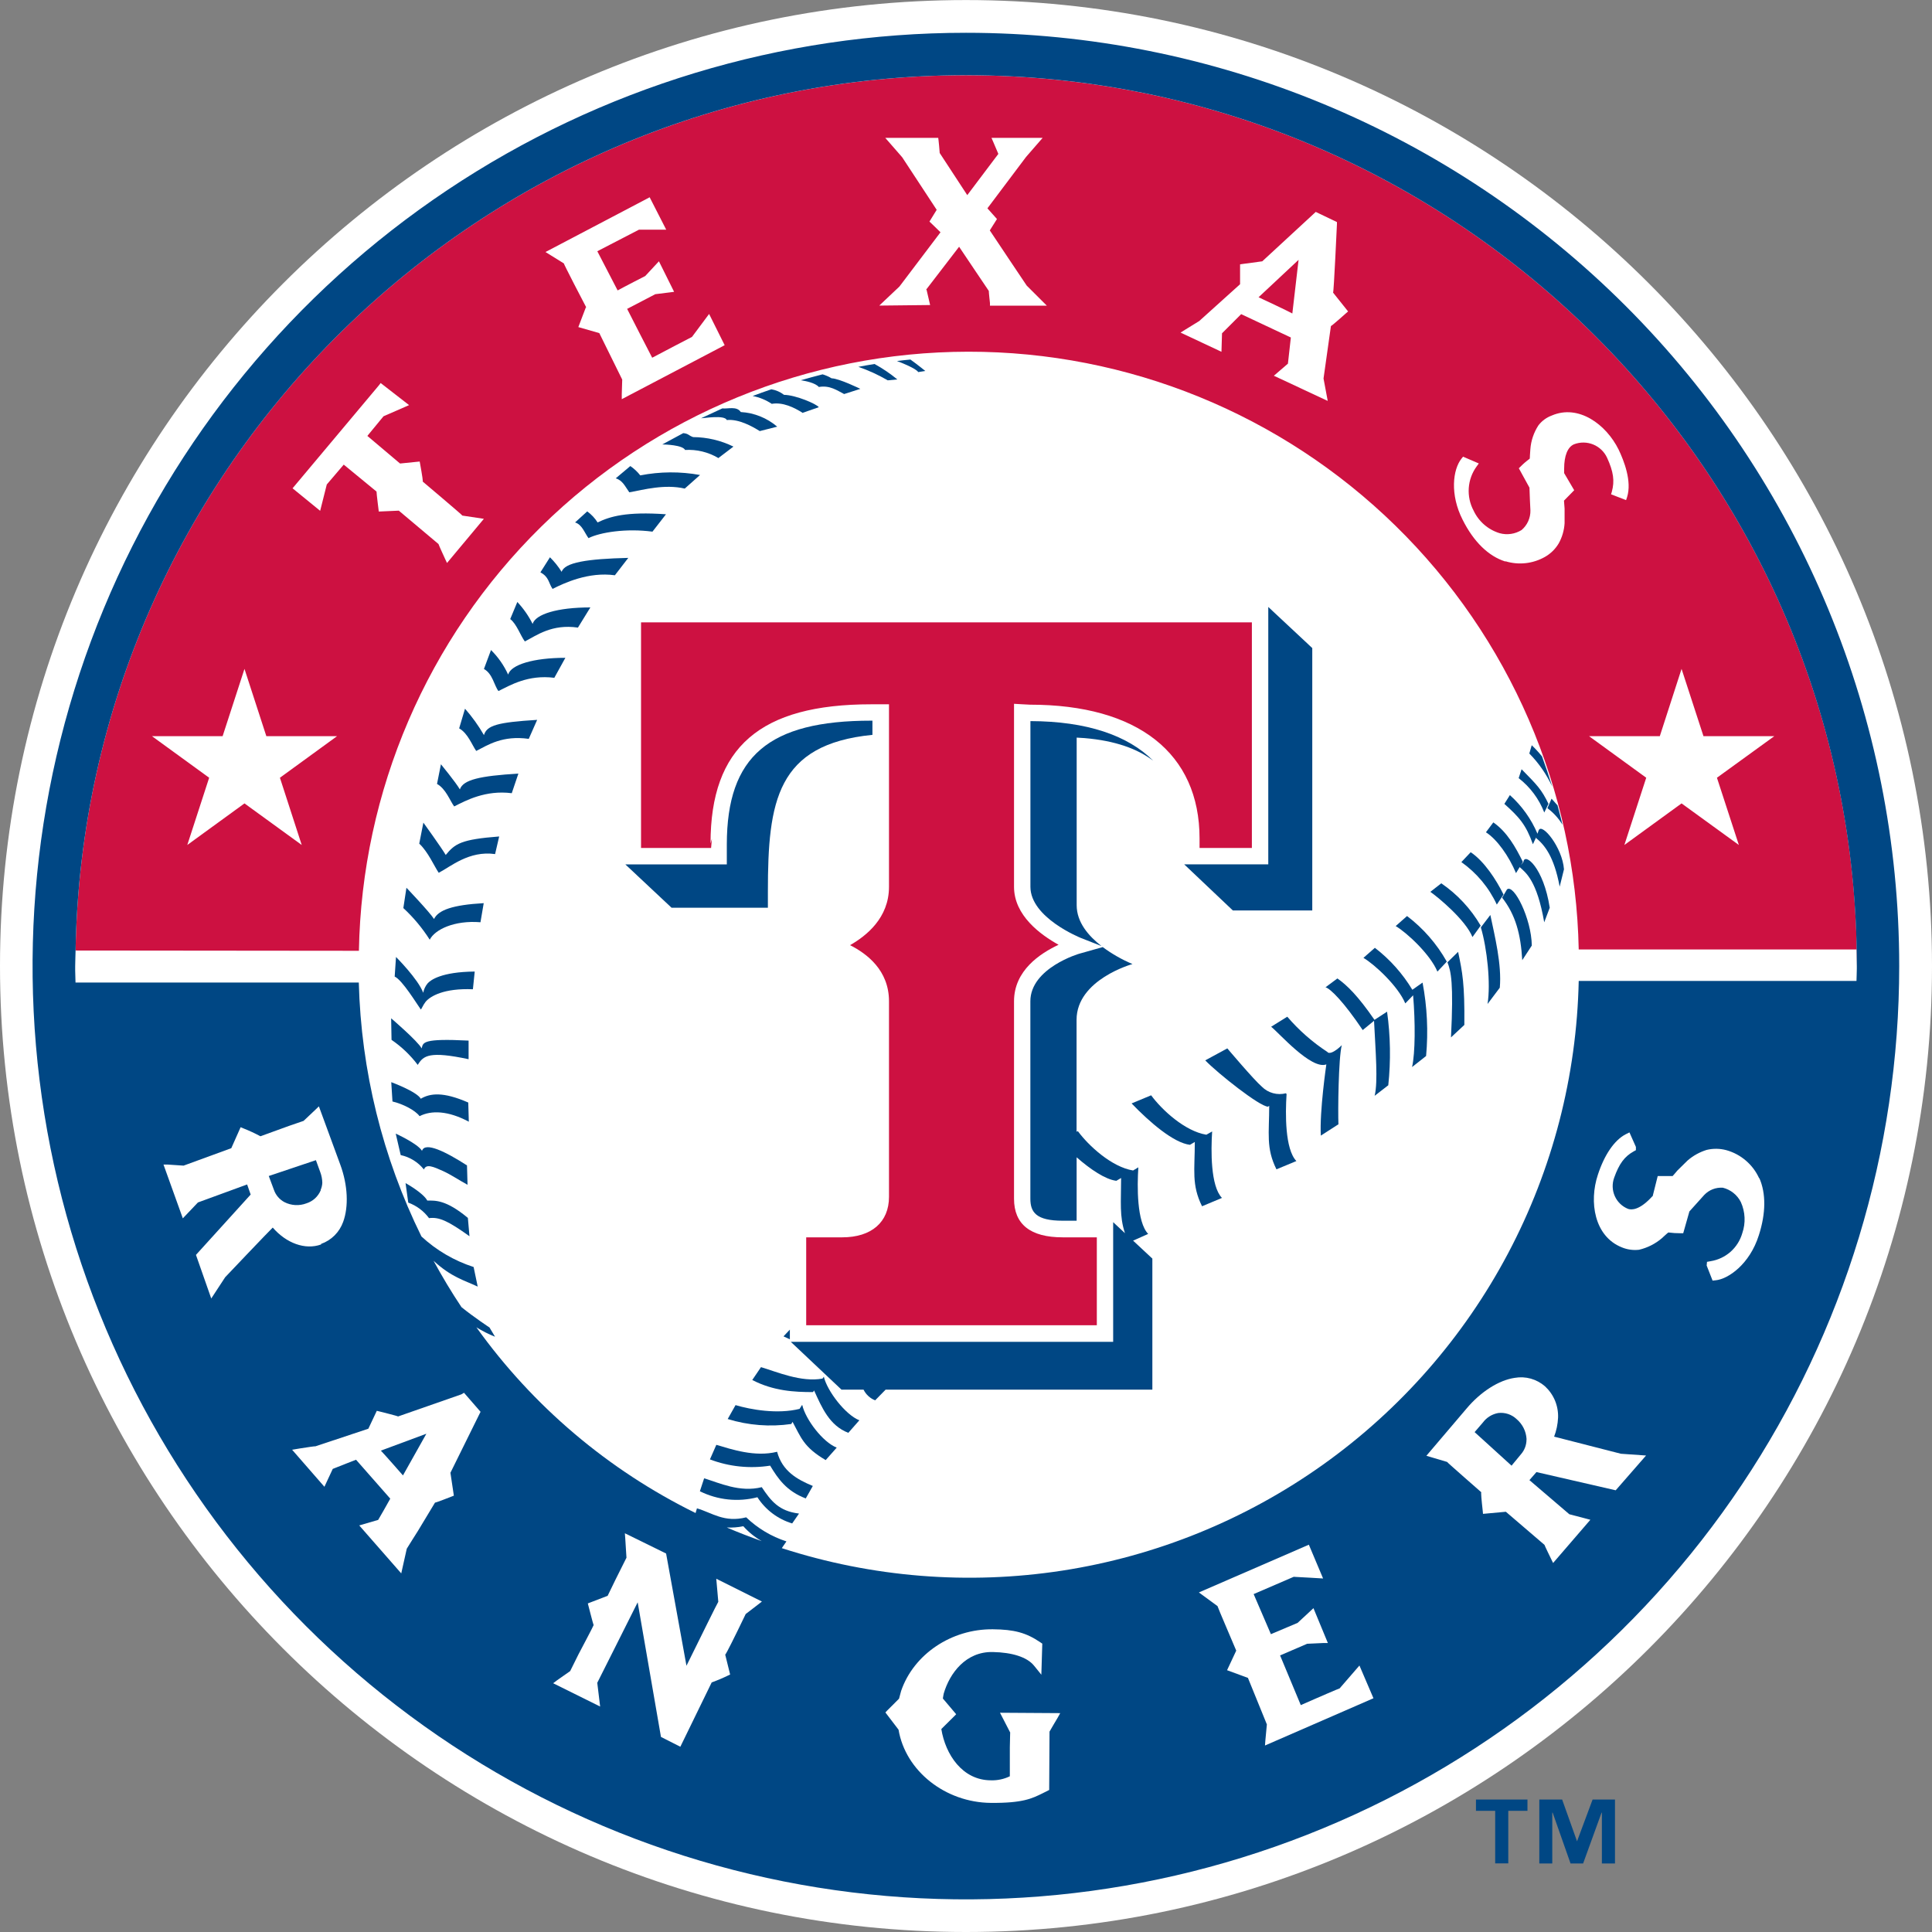 <svg width="70" height="70" viewBox="0 0 70 70" fill="none" xmlns="http://www.w3.org/2000/svg">
<rect x="0" y="0" width="70" height="70" fill="#808080" stroke="none"/>
<g clip-path="url(#clip0_42_316)">
<g clip-path="url(#clip1_42_316)">
<path d="M35 0.002C15.7 0.002 0 15.704 0 35.001C0 54.298 15.7 70 35 70C54.3 70 70 54.3 70 35.001C70 15.701 54.3 0.002 35 0.002Z" fill="white"/>
<path d="M67.272 35.001C67.272 34.801 67.26 34.601 67.258 34.401H57.2C57.038 28.645 54.636 23.179 50.505 19.166C46.374 15.154 40.84 12.913 35.081 12.92C29.322 12.927 23.793 15.181 19.671 19.203C15.549 23.225 13.16 28.696 13.012 34.453L2.746 34.443C2.746 34.643 2.746 34.819 2.746 34.999C2.746 35.053 2.746 35.105 2.746 35.163C2.746 35.309 2.746 35.453 2.758 35.597H13C13.117 41.386 15.5 46.897 19.637 50.947C23.775 54.997 29.336 57.262 35.126 57.255C40.915 57.248 46.471 54.97 50.599 50.91C54.727 46.851 57.097 41.334 57.2 35.545H67.266C67.266 35.401 67.278 35.257 67.278 35.111C67.278 35.077 67.278 35.039 67.278 35.005" fill="white"/>
<path d="M35 2.726C17.4 2.726 3.042 16.901 2.738 34.439L13.004 34.449C13.108 28.661 15.479 23.144 19.606 19.085C23.734 15.027 29.29 12.749 35.079 12.743C40.868 12.737 46.428 15.002 50.565 19.052C54.702 23.102 57.084 28.613 57.2 34.401H67.266C67.266 34.601 67.278 34.801 67.28 35.001C67.276 17.201 52.8 2.726 35 2.726Z" fill="#CD1141"/>
<path d="M35 1.188C28.311 1.187 21.773 3.169 16.211 6.885C10.65 10.6 6.315 15.881 3.755 22.06C1.195 28.239 0.525 35.038 1.829 41.598C3.134 48.158 6.354 54.183 11.084 58.913C15.813 63.642 21.838 66.863 28.398 68.168C34.958 69.473 41.758 68.803 47.937 66.243C54.116 63.684 59.398 59.349 63.113 53.788C66.829 48.227 68.812 41.689 68.812 35.001C68.812 26.033 65.249 17.433 58.908 11.092C52.568 4.751 43.967 1.188 35 1.188ZM26.332 55.344C26.533 55.354 26.735 55.339 26.932 55.298C27.123 55.513 27.349 55.696 27.6 55.838C27.172 55.684 26.752 55.524 26.332 55.344ZM67.276 35.106C67.276 35.252 67.266 35.397 67.264 35.541H57.2C57.128 38.983 56.253 42.362 54.643 45.406C53.033 48.45 50.733 51.075 47.928 53.072C45.122 55.069 41.888 56.382 38.485 56.907C35.081 57.431 31.602 57.152 28.326 56.092L28.494 55.848C27.948 55.671 27.45 55.373 27.036 54.976C26.236 55.176 25.804 54.812 25.252 54.65L25.202 54.82C22.04 53.266 19.311 50.954 17.26 48.09C17.474 48.224 17.701 48.339 17.936 48.432L17.736 48.098C17.736 48.098 17.174 47.728 16.72 47.36C16.354 46.812 16.02 46.252 15.708 45.68C16.362 46.28 16.808 46.38 17.308 46.616L17.16 45.906C16.457 45.679 15.812 45.302 15.27 44.8C13.858 41.933 13.084 38.795 13 35.6H2.736C2.736 35.456 2.724 35.312 2.724 35.166C2.724 35.108 2.724 35.056 2.724 35.002C2.724 34.816 2.736 34.629 2.738 34.441C3.042 16.901 17.4 2.725 35 2.725C52.8 2.725 67.276 17.201 67.276 35.001C67.274 35.035 67.276 35.072 67.276 35.106Z" fill="#004784"/>
<path d="M11.634 45.069C11.818 45.004 11.986 44.898 12.124 44.76C12.263 44.621 12.368 44.453 12.434 44.269C12.634 43.723 12.606 42.949 12.33 42.199L11.554 40.085L11.434 40.201L11 40.611L10.478 40.791C10.478 40.791 9.446 41.163 9.436 41.169C9.234 41.061 9.027 40.965 8.814 40.881L8.718 40.841L8.38 41.601L6.652 42.233L6.086 42.195H5.924L6.624 44.143L7.172 43.567C7.172 43.567 8.572 43.057 8.954 42.915L9.082 43.281C9 43.369 7.1 45.467 7.1 45.467L7.654 47.047L8.158 46.277C8.19 46.241 9.758 44.593 9.882 44.477C10.37 45.041 11.056 45.299 11.634 45.089V45.069ZM11.62 43.127C11.573 43.238 11.503 43.338 11.414 43.42C11.325 43.501 11.219 43.562 11.104 43.599C10.975 43.648 10.837 43.669 10.699 43.662C10.561 43.654 10.427 43.618 10.304 43.555C10.127 43.46 9.992 43.303 9.926 43.113L9.738 42.609L11.446 42.035L11.604 42.469C11.65 42.592 11.675 42.722 11.678 42.853C11.674 42.941 11.655 43.026 11.62 43.107V43.127Z" fill="white"/>
<path d="M16.714 50.521L14.422 51.321C14.422 51.307 13.738 51.137 13.738 51.137L13.652 51.117L13.346 51.765L11.434 52.401H11.446C11.36 52.401 11.202 52.429 10.858 52.481L10.584 52.527L11.754 53.869C11.754 53.869 12.026 53.291 12.056 53.221C12.122 53.195 12.79 52.929 12.9 52.889C12.984 52.987 14.058 54.203 14.14 54.299C14.084 54.403 13.74 55.011 13.702 55.069L13.016 55.269L14.538 57.007C14.538 57.007 14.738 56.119 14.738 56.113C14.738 56.107 15.138 55.475 15.138 55.475L15.762 54.441C15.762 54.459 16.362 54.223 16.362 54.223L16.444 54.191C16.444 54.191 16.322 53.363 16.32 53.361C16.318 53.359 17.38 51.215 17.38 51.215L17.412 51.153L16.812 50.463L16.714 50.521ZM15.448 51.947L14.6 53.457C14.458 53.295 13.96 52.727 13.8 52.559L15.448 51.947Z" fill="white"/>
<path d="M26.026 58.035C26.014 58.035 25.248 59.593 25.248 59.593C25.248 59.593 25.024 60.049 24.872 60.353L24.134 56.287L22.64 55.553L22.654 55.737C22.654 55.737 22.698 56.433 22.698 56.439C22.698 56.445 22.298 57.239 22.298 57.239C22.298 57.239 22.048 57.751 22.016 57.819L21.298 58.095C21.298 58.095 21.498 58.877 21.508 58.881C21.518 58.885 20.964 59.931 20.964 59.931C20.964 59.931 20.662 60.543 20.658 60.547C20.654 60.551 20.182 60.881 20.182 60.881L20.042 60.987L21.744 61.831C21.744 61.831 21.64 60.973 21.64 60.971C21.64 60.969 22.72 58.827 23.104 58.055L23.948 62.932L24.65 63.288L25.786 60.957C25.986 60.885 26.183 60.802 26.374 60.709L26.454 60.671C26.454 60.671 26.28 59.957 26.276 59.951C26.302 59.951 26.734 59.065 26.734 59.065C26.734 59.065 27.014 58.485 27.018 58.479C27.022 58.473 27.474 58.129 27.474 58.129L27.606 58.027L25.952 57.201L26.026 58.045" fill="white"/>
<path d="M36.6 62.778L36.588 63.312V64.358C36.376 64.461 36.142 64.511 35.906 64.504C34.866 64.504 34.254 63.564 34.106 62.646L34.576 62.18L34.644 62.11L34.162 61.54C34.162 61.516 34.194 61.358 34.194 61.358C34.408 60.624 34.994 59.834 35.972 59.856C36.68 59.87 37.21 60.042 37.458 60.342L37.546 60.45L37.73 60.678L37.764 59.552L37.69 59.502C37.184 59.158 36.748 59.038 35.968 59.032C34.47 59.018 33.106 59.936 32.65 61.264C32.65 61.264 32.576 61.54 32.574 61.546C32.572 61.552 32.142 61.978 32.142 61.978L32.08 62.046L32.556 62.67C32.808 64.17 34.254 65.308 35.9 65.322C37.054 65.332 37.392 65.164 37.784 64.97L38.014 64.854C38.014 64.854 38.026 62.748 38.026 62.74C38.026 62.732 38.324 62.232 38.324 62.232L38.414 62.07L36.232 62.056C36.232 62.056 36.604 62.772 36.604 62.778" fill="white"/>
<path d="M48.536 61.175C48.536 61.165 47.623 61.563 47.623 61.563L47.13 61.779C47.087 61.675 46.453 60.161 46.38 59.979L47.361 59.557L47.961 59.529H48.111L47.589 58.267L47.014 58.801L46.065 59.201L46.048 59.211L45.422 57.757L46.873 57.131C46.931 57.131 47.938 57.191 47.938 57.191L47.422 55.967L47.276 56.031L43.438 57.697L44.112 58.191C44.112 58.219 44.739 59.677 44.791 59.805L44.459 60.515L45.215 60.793C45.246 60.871 45.901 62.473 45.901 62.479C45.901 62.485 45.846 63.065 45.846 63.065L45.833 63.243L49.763 61.531L49.255 60.345C49.255 60.345 48.541 61.173 48.536 61.175Z" fill="white"/>
<path d="M56.306 52.06C56.392 51.837 56.441 51.601 56.452 51.362C56.459 51.151 56.421 50.94 56.34 50.745C56.258 50.549 56.135 50.374 55.98 50.23C55.831 50.1 55.656 50.005 55.466 49.951C55.276 49.898 55.076 49.888 54.882 49.922C54.306 50.006 53.652 50.422 53.138 51.032L51.68 52.746L52.43 52.968C52.43 52.984 53.652 54.05 53.664 54.062C53.676 54.074 53.664 54.074 53.664 54.096C53.664 54.238 53.722 54.742 53.722 54.742L53.732 54.85L54.56 54.774L55.96 55.974C55.96 55.992 56.2 56.484 56.2 56.484L56.272 56.63L57.622 55.064L56.86 54.864C56.86 54.864 55.726 53.894 55.414 53.628C55.466 53.566 55.614 53.394 55.668 53.336L58.54 53.996L59.64 52.736L58.728 52.672L56.308 52.052L56.306 52.06ZM55.308 52.158C55.308 52.354 55.237 52.543 55.108 52.69C55.108 52.69 54.878 52.966 54.766 53.104L53.428 51.888L53.728 51.54C53.862 51.359 54.061 51.236 54.284 51.196C54.403 51.182 54.525 51.194 54.639 51.231C54.753 51.269 54.858 51.331 54.946 51.414C55.053 51.504 55.14 51.615 55.203 51.739C55.266 51.864 55.302 52.001 55.31 52.14L55.308 52.158Z" fill="white"/>
<path d="M63.74 42.697C63.629 42.45 63.465 42.23 63.259 42.053C63.054 41.876 62.812 41.746 62.55 41.673C62.317 41.61 62.072 41.607 61.836 41.663C61.581 41.742 61.346 41.872 61.144 42.047L60.774 42.411C60.774 42.411 60.644 42.567 60.602 42.611H60.062C60.062 42.611 59.886 43.305 59.88 43.337C59.87 43.337 59.814 43.401 59.814 43.401C59.394 43.841 59.12 43.843 58.99 43.801C58.776 43.716 58.602 43.55 58.508 43.339C58.413 43.128 58.405 42.889 58.484 42.671C58.664 42.167 58.856 41.905 59.188 41.719L59.272 41.673V41.555L59.038 41.029L58.894 41.101C58.494 41.313 58.132 41.833 57.894 42.563C57.568 43.543 57.762 44.797 58.764 45.195C58.961 45.276 59.175 45.306 59.386 45.281C59.689 45.21 59.971 45.068 60.208 44.867L60.374 44.715C60.374 44.715 60.438 44.663 60.446 44.655C60.598 44.674 60.751 44.684 60.904 44.683H60.986C60.986 44.683 61.21 43.897 61.21 43.893C61.21 43.889 61.75 43.293 61.75 43.293C61.837 43.203 61.941 43.133 62.057 43.088C62.174 43.043 62.298 43.025 62.422 43.033C62.562 43.068 62.693 43.132 62.805 43.222C62.918 43.312 63.01 43.425 63.074 43.553C63.235 43.909 63.254 44.312 63.126 44.681C63.051 44.942 62.904 45.175 62.701 45.355C62.498 45.534 62.248 45.652 61.98 45.695L61.848 45.719L61.836 45.853L62.05 46.399L62.162 46.387C62.61 46.345 63.394 45.811 63.726 44.755C63.984 43.955 63.988 43.235 63.742 42.679" fill="white"/>
<path d="M16.756 18.684C16.756 18.664 15.344 17.472 15.32 17.452C15.296 17.432 15.32 17.452 15.32 17.44C15.32 17.344 15.224 16.82 15.224 16.82L15.206 16.722L14.494 16.794C14.432 16.742 13.45 15.914 13.31 15.794L13.896 15.082L14.658 14.75L14.822 14.678L13.792 13.878L13.728 13.962L10.6 17.692L11.6 18.508C11.6 18.508 11.838 17.554 11.84 17.554C11.842 17.554 12.3 17.018 12.454 16.834L13.642 17.81C13.642 17.888 13.724 18.534 13.724 18.534L14.45 18.502L15.888 19.712C15.888 19.732 16.124 20.244 16.124 20.244L16.196 20.398L17.532 18.798L16.76 18.682" fill="white"/>
<path d="M21.228 11.133L20.954 11.851L21.714 12.069C21.754 12.153 22.542 13.747 22.544 13.753C22.546 13.759 22.528 14.281 22.528 14.281V14.463L26.256 12.507L25.692 11.375L25.072 12.207C25.072 12.207 23.872 12.829 23.63 12.961C23.542 12.795 22.806 11.361 22.722 11.191C22.882 11.111 23.74 10.659 23.742 10.659C23.744 10.659 24.274 10.593 24.274 10.593L24.424 10.573L23.874 9.467C23.874 9.467 23.38 10.001 23.378 10.001C23.376 10.001 22.596 10.401 22.378 10.523L21.642 9.103C21.81 9.017 23.148 8.321 23.152 8.321C23.156 8.321 23.964 8.321 23.964 8.321H24.138L23.538 7.147L23.442 7.199L19.764 9.131L20.428 9.543C20.428 9.571 21.134 10.943 21.244 11.143" fill="white"/>
<path d="M44.284 12.068L44.97 11.382C45.094 11.438 46.646 12.172 46.77 12.228L46.664 13.176C46.61 13.226 46.154 13.614 46.154 13.614L48.106 14.526L47.954 13.714C47.954 13.714 48.218 11.838 48.222 11.812C48.238 11.824 48.768 11.35 48.768 11.35L48.844 11.284L48.3 10.602C48.326 10.602 48.44 8.118 48.44 8.118V8.046L47.672 7.678L47.618 7.728C47.618 7.728 45.74 9.466 45.734 9.468C45.728 9.47 45.022 9.564 45.022 9.564L44.93 9.578C44.93 9.578 44.93 10.216 44.93 10.298C44.862 10.362 43.45 11.632 43.45 11.632L42.94 11.946L42.774 12.05L44.256 12.746C44.256 12.746 44.272 12.146 44.276 12.074L44.284 12.068ZM45.594 10.776L47.05 9.414C47.002 9.83 46.85 11.128 46.824 11.358C46.634 11.254 45.814 10.87 45.6 10.77L45.594 10.776Z" fill="white"/>
<path d="M54.548 20.336C54.783 20.408 55.031 20.431 55.276 20.404C55.521 20.377 55.757 20.301 55.972 20.18C56.178 20.064 56.35 19.897 56.472 19.694C56.599 19.468 56.673 19.215 56.688 18.956V18.428C56.688 18.428 56.67 18.21 56.666 18.14L57.036 17.762L56.672 17.142C56.674 17.128 56.674 17.114 56.672 17.1C56.672 17.072 56.672 16.998 56.672 16.98C56.672 16.512 56.798 16.198 57.028 16.098C57.252 16.011 57.501 16.014 57.724 16.104C57.947 16.195 58.127 16.367 58.228 16.586C58.46 17.092 58.506 17.426 58.4 17.816L58.372 17.91L58.916 18.12L58.952 18.012C59.134 17.436 58.836 16.688 58.646 16.29C58.196 15.38 57.196 14.636 56.222 15.056C56.03 15.127 55.862 15.251 55.738 15.414C55.571 15.672 55.471 15.967 55.448 16.274L55.432 16.504C55.432 16.492 55.432 16.606 55.422 16.622C55.303 16.708 55.192 16.804 55.09 16.908L55.03 16.966C55.03 16.966 55.416 17.666 55.416 17.67V17.692C55.416 17.826 55.45 18.492 55.45 18.492C55.453 18.627 55.425 18.761 55.37 18.884C55.315 19.007 55.233 19.116 55.13 19.204C55.013 19.276 54.883 19.324 54.747 19.344C54.611 19.364 54.472 19.356 54.34 19.32C54.133 19.258 53.942 19.153 53.778 19.012C53.615 18.871 53.483 18.697 53.392 18.502C53.258 18.252 53.197 17.969 53.216 17.686C53.235 17.403 53.333 17.131 53.5 16.902L53.58 16.792L53.01 16.546L52.958 16.61C52.634 17.01 52.53 17.922 52.994 18.832C53.394 19.632 53.934 20.154 54.54 20.344" fill="white"/>
<path d="M33.55 10.502L34.75 8.94C34.894 9.152 35.822 10.54 35.826 10.54C35.826 10.54 35.83 10.54 35.826 10.54C35.826 10.608 35.868 10.978 35.868 10.978V11.074H37.928L37.2 10.348C37.2 10.348 36.056 8.644 35.862 8.348C35.918 8.262 36.122 7.936 36.122 7.936L35.776 7.548C35.872 7.416 37.176 5.686 37.176 5.686L37.776 4.996H35.924L35.988 5.144L36.172 5.576L35.046 7.07L34.046 5.542V5.53C34.046 5.462 34.006 5.09 34.006 5.09L33.994 4.996H32.076L32.688 5.698C32.688 5.698 33.756 7.324 33.938 7.602L33.676 8.028C33.676 8.028 33.984 8.322 34.076 8.416C33.972 8.556 32.588 10.382 32.588 10.382L32.058 10.882L31.858 11.072L33.7 11.052C33.7 11.052 33.586 10.574 33.57 10.494" fill="white"/>
<path d="M60.926 24.235L61.72 26.673H64.286L62.208 28.179L63.002 30.615L60.926 29.109L58.854 30.615L59.646 28.179L57.574 26.673H60.138" fill="white"/>
<path d="M8.858 24.235L9.65 26.673H12.212L10.142 28.179L10.932 30.615L8.858 29.109L6.786 30.615L7.578 28.179L5.506 26.673H8.066" fill="white"/>
<path d="M55.343 65.61H54.648V67.514H54.173V65.61H53.477V65.2H55.343V65.61ZM58.511 67.518H58.039V65.674H58.028L57.359 67.518H56.904L56.255 65.674H56.242V67.518H55.772V65.2H56.599L57.139 66.714L57.703 65.2H58.514V67.518H58.511Z" fill="#004784"/>
<path d="M33.526 13.441C33.526 13.441 33.21 13.185 32.986 13.027C32.822 13.041 32.658 13.061 32.498 13.081C32.648 13.135 33.192 13.351 33.268 13.481" fill="#004784"/>
<path d="M32.512 13.748C32.255 13.535 31.978 13.348 31.686 13.188C31.486 13.217 31.286 13.258 31.1 13.291C31.469 13.419 31.826 13.583 32.164 13.78" fill="#004784"/>
<path d="M30.584 14.277L31.172 14.089C31.172 14.089 30.406 13.713 30.13 13.707C30.028 13.646 29.918 13.597 29.804 13.563C29.54 13.63 29.278 13.701 29.016 13.777C29.186 13.802 29.54 13.873 29.668 14.021C30.068 13.951 30.334 14.149 30.584 14.277Z" fill="#004784"/>
<path d="M29.066 14.963L29.666 14.754C29.599 14.643 28.835 14.312 28.407 14.306C28.273 14.202 28.115 14.133 27.948 14.105C27.718 14.184 27.495 14.261 27.27 14.348C27.517 14.395 27.752 14.492 27.962 14.632C28.361 14.562 28.777 14.765 29.073 14.954" fill="#004784"/>
<path d="M26.328 15.219C26.768 15.175 27.244 15.443 27.528 15.619L28.16 15.459C27.79 15.143 27.326 14.957 26.84 14.929C26.692 14.705 26.372 14.821 26.172 14.797L25.4 15.155C25.502 15.155 26.25 15.025 26.334 15.219" fill="#004784"/>
<path d="M26.022 16.601L26.574 16.181C26.119 15.958 25.619 15.84 25.112 15.837C24.934 15.773 24.958 15.715 24.756 15.693L23.996 16.103C24.092 16.103 24.734 16.123 24.822 16.303C25.242 16.278 25.66 16.379 26.022 16.593" fill="#004784"/>
<path d="M22.81 17.836C23.324 17.742 24.082 17.534 24.81 17.702L25.364 17.21C24.647 17.079 23.912 17.084 23.198 17.224C23.096 17.093 22.974 16.979 22.838 16.886L22.31 17.33C22.56 17.408 22.646 17.62 22.8 17.836" fill="#004784"/>
<path d="M21.326 19.495C21.754 19.285 22.692 19.137 23.64 19.263L24.13 18.633C22.692 18.531 22.1 18.713 21.652 18.929C21.554 18.773 21.426 18.637 21.276 18.529L20.836 18.929C21.09 19.007 21.172 19.293 21.326 19.503" fill="#004784"/>
<path d="M20.348 20.717C20.229 20.526 20.087 20.35 19.926 20.191L19.58 20.737C19.898 20.909 19.868 21.115 20.02 21.337C20.45 21.121 21.326 20.711 22.278 20.843L22.764 20.213C21.276 20.249 20.454 20.377 20.348 20.723" fill="#004784"/>
<path d="M19.296 22.602C19.151 22.313 18.965 22.047 18.744 21.811L18.486 22.43C18.716 22.602 18.858 23.029 19.016 23.241C19.444 23.021 19.994 22.602 20.94 22.739L21.39 22.008C20.19 22.008 19.404 22.253 19.296 22.608" fill="#004784"/>
<path d="M18.41 24.44C18.259 24.108 18.049 23.808 17.79 23.552L17.534 24.238C17.852 24.414 17.904 24.838 18.06 25.038C18.486 24.828 19.13 24.438 20.084 24.558L20.484 23.834C19.322 23.834 18.518 24.084 18.414 24.434" fill="#004784"/>
<path d="M17.534 26.634C17.338 26.293 17.108 25.973 16.848 25.678L16.636 26.39C16.952 26.568 17.1 26.99 17.254 27.208C17.684 26.99 18.206 26.638 19.158 26.77L19.462 26.082C18.016 26.172 17.642 26.282 17.534 26.634Z" fill="#004784"/>
<path d="M16.662 28.601C16.51 28.341 15.976 27.691 15.976 27.691L15.834 28.403C16.154 28.581 16.298 29.003 16.456 29.219C16.88 29.003 17.592 28.619 18.542 28.739L18.782 28.029C17.382 28.113 16.782 28.251 16.662 28.601Z" fill="#004784"/>
<path d="M16.15 30.977C15.996 30.715 15.34 29.805 15.34 29.805L15.19 30.567C15.508 30.859 15.742 31.401 15.896 31.623C16.322 31.405 16.992 30.811 17.938 30.945L18.086 30.307C16.706 30.413 16.486 30.567 16.15 30.977Z" fill="#004784"/>
<path d="M15.57 34.047C15.754 33.683 16.454 33.337 17.408 33.415L17.526 32.723C16.394 32.787 15.884 32.973 15.726 33.297C15.56 33.039 14.726 32.165 14.726 32.165L14.614 32.901C14.981 33.24 15.302 33.626 15.57 34.047Z" fill="#004784"/>
<path d="M15.248 36.577C15.284 36.541 15.33 36.411 15.424 36.293C15.594 36.093 16.084 35.799 17.134 35.843L17.2 35.201C15.986 35.213 15.6 35.511 15.494 35.629C15.413 35.727 15.358 35.844 15.334 35.969C15.148 35.471 14.348 34.673 14.348 34.673L14.3 35.383C14.578 35.509 15.1 36.373 15.252 36.583" fill="#004784"/>
<path d="M16.986 40.643L16.966 39.947C16.052 39.547 15.584 39.611 15.246 39.809C15.094 39.545 14.176 39.209 14.176 39.209L14.22 39.909C14.59 39.995 15.044 40.225 15.202 40.441C15.628 40.223 16.234 40.241 16.986 40.641" fill="#004784"/>
<path d="M15.14 38.577C15.34 38.246 15.56 38.075 16.978 38.377V37.703C15.306 37.618 15.33 37.77 15.278 37.986C15.134 37.718 14.172 36.895 14.172 36.895L14.186 37.676C14.549 37.924 14.869 38.23 15.134 38.581" fill="#004784"/>
<path d="M15.36 42.373C15.442 42.153 15.706 42.275 16.052 42.429C16.36 42.571 16.588 42.735 16.94 42.927L16.92 42.225C16.152 41.731 15.396 41.355 15.29 41.697C15.14 41.439 14.338 41.073 14.338 41.073L14.518 41.851C14.851 41.922 15.148 42.107 15.36 42.373Z" fill="#004784"/>
<path d="M15.544 44.135C15.908 44.089 16.228 44.231 17.01 44.791L16.952 44.127C16.152 43.461 15.766 43.499 15.482 43.499C15.326 43.213 14.694 42.867 14.694 42.867L14.792 43.573C15.093 43.683 15.354 43.878 15.544 44.135Z" fill="#004784"/>
<path d="M48.104 38.121C47.557 37.764 47.065 37.332 46.64 36.837L46.056 37.201C46.32 37.401 47.508 38.773 48.056 38.565C48.056 38.565 47.806 40.267 47.856 41.145L48.494 40.735C48.474 40.273 48.494 38.325 48.616 37.867C48.642 37.845 48.26 38.237 48.102 38.129" fill="#004784"/>
<path d="M49.8 36.951C49.2 36.079 48.8 35.691 48.456 35.451L48.026 35.771C48.208 35.823 48.69 36.305 49.374 37.321L49.784 36.985C49.84 38.115 49.932 39.185 49.806 39.703L50.3 39.321C50.394 38.434 50.38 37.539 50.256 36.655" fill="#004784"/>
<path d="M27.6 53.883C26.8 54.083 26.06 53.727 25.512 53.562L25.358 54.031C26.004 54.351 26.744 54.429 27.442 54.248C27.736 54.704 28.183 55.04 28.702 55.197L28.95 54.839C28.218 54.752 27.93 54.377 27.6 53.883Z" fill="#004784"/>
<path d="M28.154 52.601C27.354 52.801 26.506 52.511 25.954 52.349L25.722 52.877C26.417 53.141 27.169 53.219 27.904 53.103C28.19 53.581 28.504 54.031 29.194 54.291L29.45 53.839C28.876 53.603 28.344 53.299 28.156 52.601" fill="#004784"/>
<path d="M29.056 50.91L28.97 51.046C28.17 51.246 27.204 51.074 26.65 50.91L26.366 51.414C27.111 51.644 27.898 51.705 28.67 51.594L28.716 51.516C29.026 52.088 29.116 52.43 29.916 52.902L30.316 52.45C29.808 52.25 29.19 51.43 29.068 50.91" fill="#004784"/>
<path d="M29.846 49.886L29.802 49.948C29.032 50.094 28.122 49.696 27.572 49.534L27.256 50C28.028 50.4 28.784 50.438 29.456 50.438L29.496 50.38C29.78 51.004 30.054 51.652 30.736 51.914L31.136 51.46C30.63 51.26 29.97 50.398 29.848 49.878" fill="#004784"/>
<path d="M28.388 48.419L28.618 48.525V48.175" fill="#004784"/>
<path d="M41.6 44.707C41.186 44.273 41.2 42.989 41.244 42.295L41.054 42.409C40.278 42.283 39.44 41.511 39.054 40.985L39.006 41.003V36.951C39.006 35.489 41.032 34.929 41.032 34.929C40.65 34.769 40.288 34.562 39.954 34.315L39.132 34.547C39.112 34.547 37.332 35.071 37.332 36.279V43.429C37.332 43.915 37.532 44.229 38.502 44.229H39.008C39.008 44.183 39.008 44.137 39.008 44.089V41.931C39.514 42.373 40.044 42.731 40.446 42.783L40.62 42.681C40.62 43.551 40.554 44.065 40.76 44.681L40.332 44.281V48.617H28.652L30.488 50.349H31.288C31.375 50.526 31.525 50.665 31.708 50.737L32.088 50.349H41.752V45.601L41.054 44.951" fill="#004784"/>
<path d="M43.908 41.001L43.708 41.113C42.932 40.987 42.096 40.213 41.708 39.685L41 39.979C41.656 40.663 42.524 41.409 43.114 41.479L43.29 41.375C43.29 42.401 43.166 42.923 43.552 43.705L44.274 43.403C43.858 42.973 43.874 41.685 43.918 40.993" fill="#004784"/>
<path d="M46.62 39.655L46.594 39.611C46.44 39.651 46.279 39.65 46.125 39.608C45.972 39.567 45.832 39.486 45.72 39.373C45.43 39.125 44.468 37.985 44.468 37.985L43.668 38.419C44.128 38.893 45.634 40.089 45.942 40.097L45.986 40.065C45.986 41.065 45.864 41.593 46.248 42.367L46.97 42.067C46.554 41.633 46.57 40.347 46.614 39.655" fill="#004784"/>
<path d="M51.172 35.861C50.818 35.274 50.358 34.758 49.814 34.341L49.4 34.705C49.814 34.949 50.66 35.737 50.916 36.355L51.2 36.061C51.282 37.043 51.278 38.147 51.162 38.661L51.67 38.261C51.752 37.373 51.709 36.477 51.542 35.601" fill="#004784"/>
<path d="M52.444 34.865C52.572 35.197 52.672 35.599 52.572 37.587L53.056 37.135C53.07 35.645 52.988 35.237 52.83 34.487" fill="#004784"/>
<path d="M53.654 33.601C53.878 34.355 54.018 35.635 53.896 36.377L54.34 35.787C54.418 34.949 54.154 33.901 53.998 33.151" fill="#004784"/>
<path d="M54.6 32.227L54.426 32.525C54.914 33.149 55.1 33.853 55.154 34.789L55.5 34.259C55.488 33.281 54.842 32.005 54.6 32.227Z" fill="#004784"/>
<path d="M55.2 31.227L55.106 31.341L55.176 31.227C54.918 30.703 54.604 30.141 54.106 29.797L53.838 30.155C54.238 30.409 54.67 31.017 54.928 31.635L55.06 31.417C55.284 31.617 55.688 31.905 55.95 33.417L56.15 32.889C55.928 31.437 55.252 30.889 55.198 31.217" fill="#004784"/>
<path d="M55.748 30.084L55.706 30.208C55.48 29.673 55.138 29.195 54.706 28.808L54.506 29.126C55.048 29.612 55.288 29.88 55.54 30.588L55.666 30.318L55.652 30.36C55.956 30.612 56.302 31.014 56.51 32.126L56.666 31.496C56.606 30.696 55.866 29.804 55.752 30.08" fill="#004784"/>
<path d="M50.98 33.19L50.568 33.553C50.98 33.797 51.826 34.586 52.08 35.203L52.42 34.842C52.058 34.198 51.568 33.636 50.98 33.19Z" fill="#004784"/>
<path d="M52.224 32.001L51.824 32.313C52.11 32.513 53.098 33.329 53.35 33.951L53.648 33.539C53.291 32.926 52.802 32.401 52.216 32.001" fill="#004784"/>
<path d="M54.232 32.775L54.476 32.411C54.216 31.885 53.784 31.211 53.286 30.877L52.948 31.235C53.503 31.628 53.946 32.158 54.232 32.775Z" fill="#004784"/>
<path d="M55.952 29.439L56.104 29.123C55.846 28.595 55.704 28.455 55.13 27.871L55.024 28.193C55.441 28.517 55.762 28.947 55.952 29.439Z" fill="#004784"/>
<path d="M56.065 29.282C56.284 29.444 56.47 29.648 56.61 29.881C56.556 29.648 56.495 29.412 56.432 29.18L56.216 28.938" fill="#004784"/>
<path d="M55.866 27.401C55.752 27.261 55.629 27.127 55.498 27.001L55.41 27.301C55.754 27.65 56.035 28.056 56.24 28.501C56.124 28.127 55.998 27.759 55.866 27.395" fill="#004784"/>
<path d="M42.906 31.317L44.668 32.987H47.546V23.481L45.952 21.991V31.317" fill="#004784"/>
<path d="M37.334 32.129C37.334 33.255 39.146 33.975 39.164 33.985L39.908 34.277C39.444 33.915 39.01 33.421 39.01 32.797V26.725L39.298 26.743C40.412 26.837 41.216 27.133 41.784 27.563C40.86 26.639 39.37 26.133 37.334 26.127V32.127" fill="#004784"/>
<path d="M31.568 26.111C27.854 26.111 26.338 27.397 26.334 30.591V31.319H22.658L24.332 32.889H27.822V32.303C27.822 29.033 28.14 26.969 31.61 26.625V26.111H31.562" fill="#004784"/>
<path d="M36.74 43.429V36.279C36.74 35.159 37.692 34.541 38.354 34.231C37.7 33.867 36.74 33.172 36.74 32.13V25.5L37.052 25.518L37.32 25.532C41.224 25.532 43.462 27.294 43.462 30.378V30.724H45.358V22.55H23.226V30.724H25.764C25.78 30.558 25.794 30.392 25.794 30.392L25.744 30.558C25.744 27.07 27.544 25.518 31.568 25.518H32.21V32.13C32.21 33.261 31.388 33.907 30.8 34.245C31.4 34.55 32.21 35.147 32.21 36.279V43.363C32.21 44.281 31.576 44.831 30.516 44.831H29.21V48.017H39.74V44.831H38.504C37.332 44.831 36.74 44.359 36.74 43.431" fill="#CD1141"/>
</g>
</g>
<defs>
<clipPath id="clip0_42_316">
<rect width="70" height="70" fill="white"/>
</clipPath>
<clipPath id="clip1_42_316">
<rect width="70" height="70" fill="white"/>
</clipPath>
</defs>
</svg>
